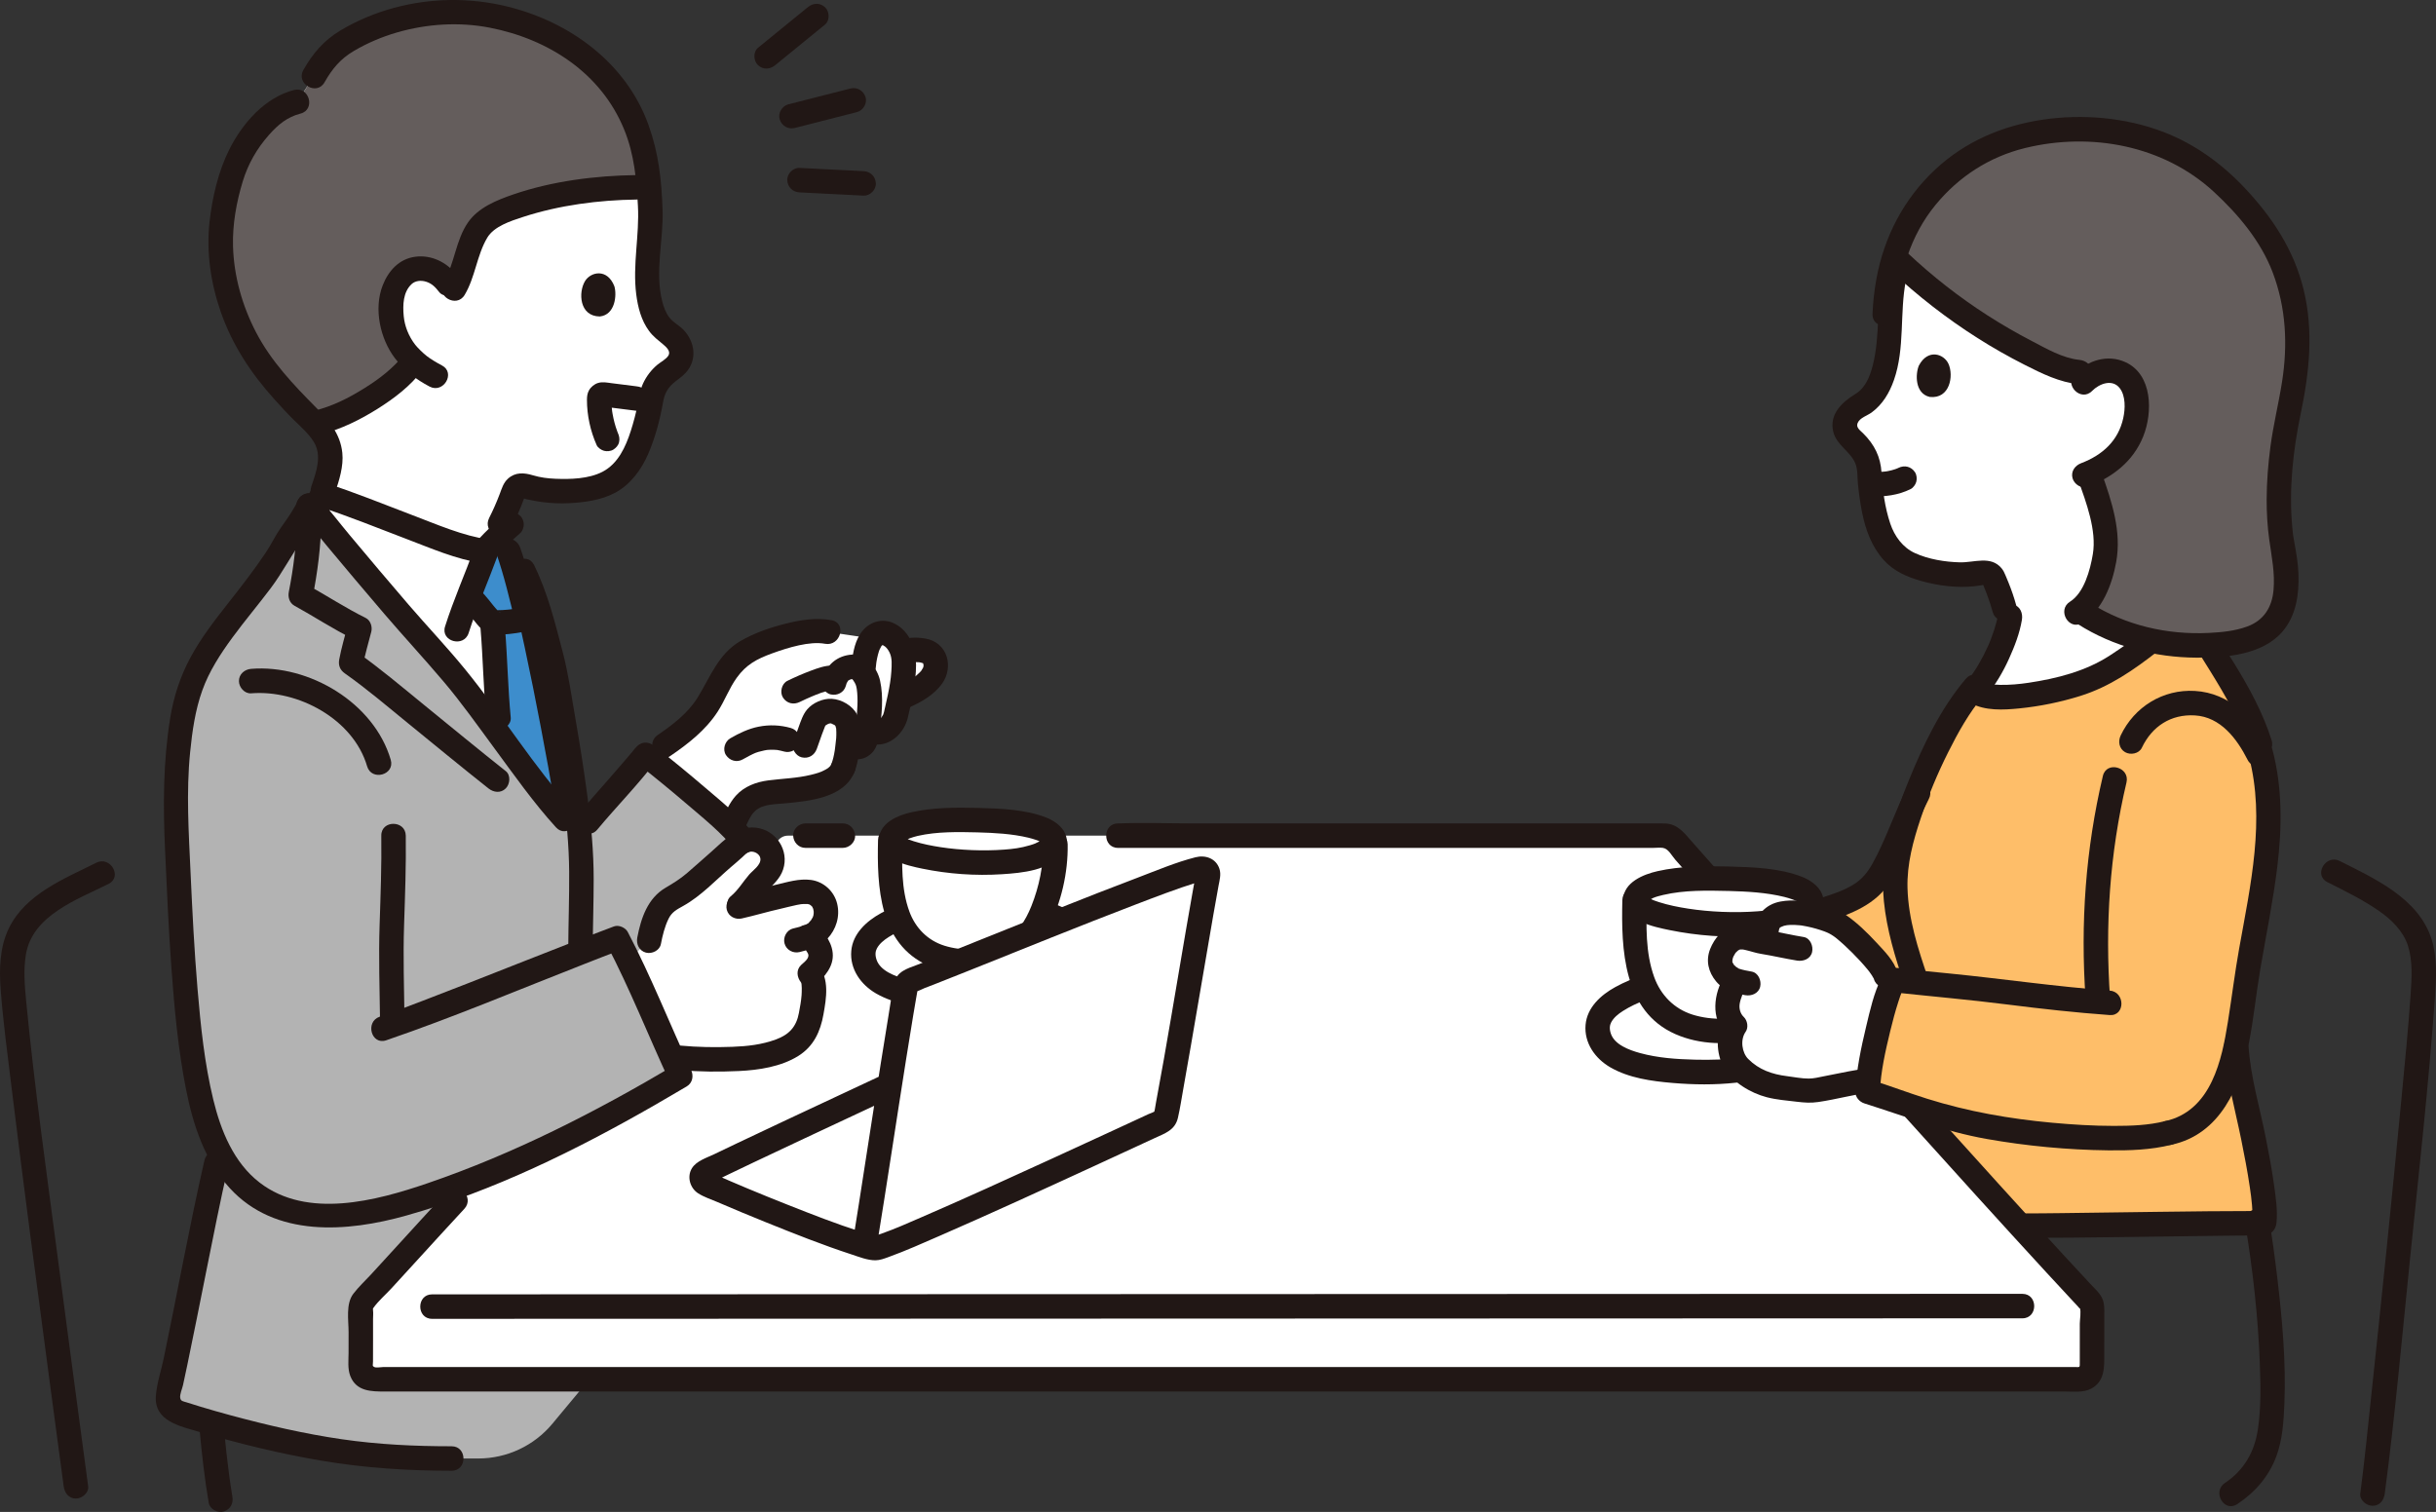 <?xml version="1.0" encoding="UTF-8"?><svg id="b" xmlns="http://www.w3.org/2000/svg" width="398.039" height="247.094" viewBox="0 0 398.039 247.094"><rect x="0" y="0" width="398.039" height="247.094" fill="#333333" stroke="none"/><defs><style>.e{fill:#3d8dcc;}.f{fill:#211715;}.g{fill:#fff;}.h{fill:#b3b3b3;}.i{fill:#645d5c;}.j{fill:#febe69;}</style></defs><g id="c"><g id="d"><path class="h" d="M121.518,137.446c-2.63-3.35-12.64-11.49-16.02-14.12-1.11,1.48-8,9.248-9.313,10.835l-1.524,1.842c.293,5.677.205,14.872.191,19.144l-.002.509c2.822-1.104,4.988-1.947,6.003-2.327.977,1.853,2.326,4.762,3.811,8.05l1.398-7.625c.345-1.883,1.172-4.501,2.078-5.647.959-1.214,2.722-1.731,3.929-2.683,2.437-1.921,4.628-4.069,7.005-6.019.808-.663,1.509-1.541,2.447-1.956"/><path class="g" d="M137.749,125.489c-.954,2.788-5.889,3.562-11.308,3.952-4.923.355-5.624,3.174-6.758,5.605,0,0-.046.099-.127.278-3.732-3.679-10.494-9.197-13.572-11.616l2.497-1.863c9.66-6.508,6.849-9.066,12.056-14.302,2.105-2.117,10.828-5.076,14.812-4.258l7.125,1.059c.46-.587,1.079-.961,1.914-.913,1.223.07,2.605,1.51,3.091,3.201.183-.089.294-.142.294-.142.752-.362,4.151-.67,4.869,1.038,1.459,3.472-3.553,5.691-5.252,6.438l-.418.215c-.188.934-.402,1.849-.603,2.734-.405,1.802-2.451,3.697-4.622,2.269-.065.472-.14.947-.216,1.422-.198,1.234-1.202,1.613-1.64,1.487,0,0-.71-.205-1.375-.396-.164,1.395-.297,2.549-.766,3.793"/><path class="g" d="M357.065,98.943c-1.607,3.797-12.134,10.537-13.364,11.173-5.179,2.679-18.251,5.336-21.073,2.775,2.33-2.457,4.656-7.238,5.551-10.832-.386-1.522-.659-2.601-.659-2.601-.603-2.327-1.711-4.78-1.753-4.9-.277-.736-1.059-1.162-1.823-.978-3.186.761-8.053.15-11.581-1.261-1.8-.72-3.518-2.071-4.816-4.716-.613-1.236-1.069-2.896-1.399-4.598-.5-2.584-.718-5.279-.755-6.817-.281-1.133-.744-2.189-1.547-3.106-1.212-1.388-3.201-2.5-2.1-4.815.418-.875,1.191-1.512,2.06-1.95,4.379-2.205,4.751-8.736,5.032-13.443-.063-3.896.421-7.284,1.326-10.233,7.054,6.68,15.175,12.231,23.96,16.378,1.794.847,3.66,1.647,5.639,1.793,0,0,1.243.092,2.696.198.283-.121.586-.219.916-.291,1.408-.308,2.763-.087,3.78.703,1.514,1.176,2.153,3.56,1.997,5.5l7.914,32.022Z"/><path class="h" d="M73.798,238.36c-6.861,0-10.262-.038-18.5-1.222-6.661-.958-17.549-3.456-26.14-6.285-1.301-.428-1.939-1.734-1.635-3.025,1.721-7.298,5.567-27.862,7.811-37.662h57.35l4.167,34.583-6.587,7.923c-2.995,3.603-7.438,5.687-12.124,5.687h-4.342Z"/><path class="j" d="M365.394,170.619c.674-3.193,1.041-6.434,1.439-9.187,1.786-12.359,5.899-26.036,2.555-38.378,0,0-.763-2.817-1.236-4.585-3.218-7.808-8.763-14.089-10.51-19.592,0,0-.118-.371-.236-.742-.171.403-.341.807-.341.807-1.607,3.797-12.134,10.537-13.364,11.173-5.342,2.763-19.079,5.503-21.314,2.512-4.121,4.959-8.361,13.984-10.76,21.466-.146.081-.285.185-.412.317-1.246,2.957-2.453,5.994-4.016,8.579-1.087,1.798-2.558,2.965-4.385,3.879-1.428.714-3.075,1.274-4.927,1.859,0,0-.5.158-.999.315,1.456.859,3.306,1.949,3.306,1.949,2.168,1.278,7.495,6.71,7.923,8.445,0,0,.058.237.161.652.716.054,1.239.094,1.239.094,1.239.135,2.428.257,3.589.375l.522,20.679,17.004,19.069h9.877c5.104,0,23.354-.394,28.314-.394l1.151-.08c.553-5.053-3.294-20.349-4.173-25.427-.222-1.282-.353-2.54-.409-3.785Z"/><path class="g" d="M81.979,188.208c16.902-18.406,36.928-40.585,45.191-50.884.382-.476.956-.754,1.566-.754h143.304c.605,0,1.179.272,1.558.745,12.833,15.998,54.095,60.71,67.88,75.348.174.184.358.62.358.873,0,1.813-.002,7.306-.002,9.868,0,1.109-.878,2.01-1.987,2.01-27.349,0-249.314,0-278.91.001-1.11,0-2.003-.902-1.994-2.012.025-3.012.009-7.799.014-9.877,0-.254.164-.679.338-.864,4.916-5.219,13.321-14.257,22.685-24.454Z"/><path class="h" d="M76.998,192.907c-2.136.819-4.338,1.618-6.626,2.402-14.599,5.002-30.855,6.871-36.771-12.559-3.265-10.723-4.031-30.836-4.586-42.833-.432-9.344-.661-14.625,1.128-24.396.035-.215.304-1.039.512-1.764,2.565-8.952,10.212-15.319,14.919-23.118.888-2.298,3.661-5.113,4.943-8.036-.661-.817,13.554,16.497,22.501,26.361,4.583,5.053,14.088,19.214,19.25,24.841l2.481,2.262c.499,5.648.119,14.256.102,19.081,0,0,.005.19.013.504,2.815-1.101,4.975-1.942,5.989-2.322,2.374,4.504,6.947,15.247,10.332,22.504-11.849,7.024-21.941,12.38-34.186,17.074Z"/><path class="g" d="M77.22,114.169c-1.611-2.119-3.06-3.945-4.203-5.205-7.311-8.06-18.138-21.093-21.492-25.145.49-1.377,1.018-2.856,1.138-3.044,6.932,2.172,21.22,8.401,26.71,9.286.87-.969,1.78-1.901,2.726-2.797.582,1.659.973,2.777.973,2.777.312.892.656,2.026,1.016,3.302h1.446c2.724,5.465,3.365,9.736,4.796,14.907,1.38,7.594,3.183,16.775,4.417,28.261l-2.482-2.705c-3.875-4.224-10.197-13.257-15.047-19.636Z"/><path class="g" d="M48.577,16.634c-2.55.635-4.208,1.673-7.169,5.341-3.662,4.535-4.322,9.96-4.587,11.02-2.376,9.52.867,22.088,9.547,30.964,1.579,2.033,4.267,4.207,6.177,6.595,1.054,1.318,1.448,2.93,1.448,4.366,0,1.064-.962,4.77-1.476,5.808,6.876,2.128,21.348,8.449,26.87,9.333,1.294-2.519,2.264-4.396,2.264-4.396,1.367-2.643,2.281-5.392,2.338-5.506.365-.703,1.198-1.035,1.941-.76,3.095,1.143,8.037,1.117,11.734.128,1.886-.504,3.768-1.65,5.383-4.139.761-1.163,1.416-2.768,1.951-4.431.81-2.525,1.352-5.194,1.573-6.728.417-1.1,1.007-2.1,1.92-2.921,1.379-1.243,3.502-2.117,2.678-4.564-.313-.925-1.01-1.655-1.827-2.198-4.116-2.732-3.704-9.308-3.419-14.05.38-2.788.448-5.348.252-7.702-.096-2.584-.279-3.486-.405-4.502-.233-1.878-.924-4.573-1.335-6.072-.648-2.365-1.511-3.679-2.873-6.073-4.089-7.187-12.214-11.733-20.597-13.472-8.383-1.739-17.923-.197-25.372,4.678-2.018,1.321-3.178,3.103-4.298,5.094l-2.719,4.184Z"/><path class="e" d="M89.302,130.279c-2.283-2.873-4.921-6.455-7.49-9.935-.81-5.741-.877-12.666-1.294-17.632,0,0-.038-.452-.09-1.053-.608-.355-2.889-3.355-3.466-3.827,0,0-.134-.157-.321-.377,1.226-3.202,2.594-6.677,3.032-7.99.764-.815,1.555-1.605,2.371-2.368.612,1.747,1.03,2.943,1.03,2.943.714,2.043,1.6,5.354,2.451,8.719.397.022.708.047.708.047,1.038,4.485,5.813,27.664,6.035,30.775,0,0,.164,2.289.327,4.579l-.327-.356c-.878-.957-1.882-2.161-2.966-3.526Z"/><path class="i" d="M36.582,45.058c-.759-4.217-.683-8.369.239-12.063.265-1.06.925-6.485,4.587-11.02,2.961-3.668,4.619-4.706,7.169-5.341l.553-.851,2.166-3.333c1.12-1.992,2.28-3.774,4.298-5.094,7.449-4.874,16.989-6.416,25.372-4.678,8.383,1.739,16.508,6.285,20.597,13.472,1.362,2.394,2.105,3.744,2.873,6.073l1.335,6.072c.115.66.212,1.277.292,2.347-7.366-.312-22.619,1.719-27.262,5.998-2.368,2.364-2.505,7.455-4.811,10.867-.962-1.494-1.847-2.713-3.551-3.306-1.372-.477-2.753-.419-3.865.25-1.655.995-2.58,3.302-2.657,5.261-.153,3.895,1.147,6.954,3.72,9.307-.218.296-.343.466-.343.466-2.652,3.592-9.994,8.257-15.385,9.561,0,0-.194.075-.504.194-1.736-1.879-3.753-3.625-5.037-5.278-5.312-5.433-8.588-12.248-9.786-18.902Z"/><path class="f" d="M65.566,58.474c.265-.353-.224.265-.317.37-.2.227-.408.448-.621.664-.494.499-1.016.97-1.555,1.421-1.044.874-2.256,1.72-3.556,2.528-2.641,1.643-5.191,2.926-8.141,3.659-2.497.62-1.439,4.478,1.063,3.857,3.291-.817,6.439-2.388,9.297-4.187,2.716-1.711,5.343-3.711,7.283-6.293.649-.864.139-2.235-.718-2.736-1.023-.598-2.086-.149-2.736.718h0Z"/><path class="f" d="M74.591,44.906c-1.585-2.05-4.108-3.291-6.727-2.949-2.655.347-4.407,2.303-5.338,4.693-1.485,3.813-.417,8.713,2.012,11.903,1.501,1.971,3.47,3.479,5.657,4.624,2.278,1.193,4.303-2.258,2.019-3.454-.831-.435-1.854-1.045-2.479-1.535-.64-.501-1.532-1.387-1.875-1.827-1.109-1.425-1.743-3.1-1.892-4.697-.172-1.836-.105-3.935,1.283-5.229.58-.541,1.485-.671,2.363-.401.961.296,1.533.902,2.15,1.699.661.855,2.133.695,2.828,0,.844-.844.663-1.971,0-2.828h0Z"/><path class="f" d="M100.391,46.796c.414,1.41.151,4.653-2.383,4.925-3.351-.026-3.536-3.948-2.411-5.789.921-1.508,3.635-2.132,4.795.864Z"/><path class="f" d="M104.005,28.613c-6.725.089-13.794.98-20.172,3.177-2.672.921-5.661,2.124-7.337,4.525-2.059,2.949-2.198,6.796-4.029,9.866-1.322,2.216,2.135,4.23,3.454,2.019,1.74-2.917,1.98-6.46,3.693-9.347,1.1-1.855,3.79-2.727,5.883-3.406,5.912-1.918,12.305-2.752,18.508-2.834,2.572-.034,2.579-4.034,0-4h0Z"/><path class="f" d="M48.045,14.706c-4.779,1.233-8.448,5.464-10.589,9.746-1.797,3.595-2.755,7.763-3.212,11.747-.569,4.962.198,10.125,1.845,14.822,1.892,5.396,4.917,9.983,8.723,14.208,1.016,1.128,2.025,2.239,3.105,3.31,1.159,1.149,2.519,2.304,3.373,3.708,1.371,2.253.363,4.958-.422,7.254-.834,2.441,3.028,3.489,3.857,1.063.697-2.038,1.438-4.384,1.21-6.559-.327-3.114-2.154-5.243-4.279-7.388-3.723-3.759-7.322-7.535-9.796-12.266-2.265-4.331-3.646-9.201-3.785-14.096-.101-3.568.553-7.218,1.596-10.63.873-2.856,2.322-5.377,4.305-7.609,1.488-1.675,2.97-2.896,5.13-3.453,2.491-.643,1.435-4.502-1.063-3.857h0Z"/><path class="f" d="M53.022,13.46c1.256-2.214,2.591-3.832,4.802-5.135s4.576-2.307,7.047-3.023c4.89-1.416,10.166-1.75,15.175-.774,9.53,1.858,18.142,7.372,21.924,16.601,1.699,4.146,2.028,8.276,2.264,12.507.269,4.844-.892,9.63-.274,14.476.27,2.114.817,4.248,2.103,5.988.691.935,1.486,1.499,2.361,2.24.482.408,1.168,1.057.824,1.714-.322.614-1.345,1.143-1.848,1.568-.992.837-1.786,1.88-2.33,3.059-.504,1.094-.612,2.231-.859,3.401-.31,1.465-.681,2.92-1.141,4.345-.839,2.604-2.081,5.367-4.638,6.683-2.236,1.151-5.206,1.233-7.663,1.134-1.251-.05-2.484-.204-3.686-.566-1.453-.437-2.884-.546-4.093.561-.728.666-.986,1.562-1.321,2.451-.51,1.355-1.089,2.675-1.745,3.966-1.162,2.291,2.288,4.318,3.454,2.019.664-1.308,1.253-2.651,1.796-4.013.183-.458.357-.92.528-1.383.032-.087.11-.244.126-.347.102-.642-.363.557-.43.397.092.22,1.236.374,1.456.424.59.134,1.187.225,1.787.303,1.444.188,2.894.252,4.348.177,2.515-.129,5.204-.478,7.461-1.668,2.554-1.347,4.353-3.797,5.472-6.4,1.164-2.706,1.924-5.593,2.431-8.49.207-1.186.644-2.122,1.553-2.95.7-.638,1.527-1.123,2.165-1.83,1.869-2.072,1.498-4.962-.335-6.937-.713-.768-1.69-1.212-2.343-2.045-.619-.789-.961-1.757-1.2-2.718-1.214-4.883.242-9.986.069-14.917-.169-4.819-.608-9.089-2.262-13.752-3.632-10.241-12.904-16.976-23.191-19.48-6.035-1.469-12.41-1.388-18.409.233-3.061.827-6.049,2.068-8.772,3.696-2.701,1.616-4.518,3.748-6.06,6.466-1.272,2.242,2.182,4.26,3.454,2.019h0Z"/><path class="f" d="M104.005,63.136l-4.094-.517c-.738-.093-1.446-.253-2.179-.035-.614.183-1.182.654-1.494,1.212-.272.487-.33,1.005-.33,1.554.002,2.542.559,5.085,1.59,7.403.191.429.763.8,1.195.919.479.132,1.116.072,1.541-.202.427-.275.803-.685.919-1.195.127-.557.029-1.023-.202-1.541-.158-.356.163.417.029.075-.041-.105-.083-.209-.122-.315-.088-.235-.169-.473-.245-.713-.145-.461-.268-.929-.372-1.401-.057-.261-.109-.523-.155-.787-.021-.122-.039-.244-.06-.366-.065-.389.051.464.004.043-.054-.482-.1-.964-.116-1.45-.007-.222.038-.486-.007-.702-.003.234-.08.441-.229.623-.132.351-.394.572-.788.663-.447.126-.355.044-.112.071.565.063,1.129.143,1.694.214l3.529.446c.471.06,1.095-.266,1.414-.586.347-.347.608-.916.586-1.414-.023-.517-.193-1.054-.586-1.414-.418-.383-.857-.515-1.414-.586h0Z"/><path class="f" d="M131.983,1.187c-2.708,2.212-5.423,4.416-8.131,6.628-.814.665-.741,2.148,0,2.828.864.794,1.96.709,2.828,0,2.708-2.212,5.423-4.416,8.131-6.628.814-.665.741-2.148,0-2.828-.864-.794-1.96-.709-2.828,0h0Z"/><path class="f" d="M138.964,14.464c-3.387.868-6.777,1.726-10.164,2.593-1.014.26-1.725,1.445-1.397,2.46.339,1.046,1.374,1.675,2.46,1.397,3.387-.868,6.777-1.726,10.164-2.593,1.014-.26,1.725-1.445,1.397-2.46-.339-1.046-1.374-1.675-2.46-1.397h0Z"/><path class="f" d="M141.115,27.971c-3.492-.173-6.984-.357-10.476-.53-1.047-.052-2.047.957-2,2,.051,1.128.879,1.944,2,2,3.492.173,6.984.357,10.476.53,1.047.052,2.047-.957,2-2-.051-1.128-.879-1.944-2-2h0Z"/><path class="f" d="M182.684,138.567h87.499c.49,0,1.042-.072,1.527,0,.916.135,1.457,1.284,2.058,1.966,1.315,1.492,2.634,2.982,3.955,4.469,1.713,1.928,4.534-.909,2.828-2.828-1.365-1.536-2.727-3.075-4.086-4.616-1.209-1.372-2.271-2.838-4.249-2.972-.278-.019-.554-.017-.834-.017h-76.606c-3.96,0-7.956-.157-11.914,0-.059.002-.119,0-.179,0-2.574,0-2.578,4,0,4h0Z"/><path class="f" d="M131.601,138.567h6.125c1.046,0,2.048-.92,2-2s-.879-2-2-2h-6.125c-1.046,0-2.048.92-2,2s.879,2,2,2h0Z"/><path class="f" d="M70.601,215.533c3.3,0,6.6-.001,9.901-.002,6.571-.002,13.141-.004,19.712-.006,9.057-.003,18.114-.006,27.171-.009,10.759-.004,21.518-.007,32.277-.011,11.677-.004,23.354-.008,35.03-.012,11.81-.004,23.621-.008,35.431-.012,11.16-.004,22.32-.008,33.479-.011,9.725-.003,19.45-.007,29.175-.01,7.506-.002,15.012-.005,22.518-.007,4.503-.001,9.005-.003,13.508-.003.551,0,1.101,0,1.652,0,2.574,0,2.578-4,0-4-3.657,0-7.315.001-10.972.002-6.851.002-13.701.004-20.552.006-9.26.003-18.519.006-27.779.009-10.884.004-21.768.007-32.653.011-11.725.004-23.45.008-35.174.012s-23.562.008-35.343.012c-11.053.004-22.106.008-33.16.011-9.541.003-19.082.007-28.623.01-7.245.002-14.49.005-21.734.007-4.164.001-8.328.003-12.493.003-.457,0-.914,0-1.371,0-2.574,0-2.578,4,0,4h0Z"/><path class="f" d="M15.733,140.992c-5.233,2.625-11.534,5.089-14.275,10.688-1.51,3.084-1.606,6.701-1.347,10.074.406,5.282,1.115,10.55,1.758,15.807,2,16.348,4.17,32.675,6.347,48.999.727,5.448,1.462,10.895,2.19,16.343.143,1.07.817,2,2,2,.969,0,2.144-.922,2-2-1.646-12.321-3.304-24.64-4.917-36.965-1.846-14.108-3.858-28.228-5.22-42.393-.24-2.493-.452-5.073-.036-7.556,1.077-6.44,8.418-8.985,13.518-11.543,2.301-1.154.278-4.606-2.019-3.454h0Z"/><path class="f" d="M380.284,144.163c2.874,1.448,5.792,2.874,8.444,4.711,2.006,1.39,3.979,3.306,4.732,5.694.786,2.493.613,5.245.44,7.832-.37,5.546-.927,11.082-1.454,16.615-1.552,16.304-3.225,32.598-4.965,48.883-.577,5.398-1.099,10.809-1.815,16.191-.143,1.073,1.021,2,2,2,1.199,0,1.857-.924,2-2,1.683-12.653,2.803-25.401,4.102-38.097,1.466-14.335,3.078-28.685,4.096-43.061.22-3.112.4-6.426-.546-9.426-2.107-6.678-9.257-9.895-15.014-12.796-2.293-1.155-4.321,2.294-2.019,3.454h0Z"/><path class="g" d="M176.95,155.234c0-5.293-9.635-7.532-17.232-7.532-8.057,0-18.646,3.056-18.646,8.12,0,5.985,8.978,7.303,17.955,7.303,6.906,0,17.922-1.905,17.922-7.891Z"/><path class="f" d="M178.95,155.234c-.19-6.862-9.285-8.654-14.595-9.265-6.722-.773-14.406-.035-20.42,3.278-2.354,1.297-4.59,3.323-4.838,6.152-.261,2.976,1.573,5.537,4.063,6.969,3.039,1.748,6.721,2.249,10.156,2.54s6.902.334,10.321-.04c5.584-.611,15.136-2.397,15.312-9.635.063-2.575-3.937-2.574-4,0-.015.632-.208,1.185-.585,1.67-.628.807-1.486,1.326-2.396,1.794-2.184,1.125-4.713,1.655-7.126,2.017-2.608.39-5.251.452-7.883.386-3-.075-6.042-.279-8.949-1.075-1.804-.494-4.189-1.374-4.788-3.194-.262-.796-.182-1.372.06-1.827.405-.761,1.117-1.351,1.922-1.862,4.529-2.876,10.667-3.6,15.914-3.416,3.224.113,6.489.576,9.532,1.685,1.115.406,2.272.948,3.166,1.74.748.662,1.112,1.325,1.132,2.082.071,2.569,4.071,2.579,4,0Z"/><path class="g" d="M169.902,149.898c1.69-3.62,2.647-8.386,2.554-11.915l-.113-.566c.051-2.345-6.744-3.237-12.602-3.382-7.382-.183-13.873.562-14.27,3.248-.155,6.019.066,10.092,1.813,13.684,1.882,3.869,5.736,6.143,10.856,6.143,5.659,0,8.55-1.996,10.552-5.027.436-.657.841-1.393,1.21-2.184Z"/><path class="f" d="M170.456,137.984c.059,3.422-.657,6.899-1.922,10.074-.976,2.45-2.461,4.811-4.887,6.015-2.742,1.361-6.445,1.379-9.322.483-2.737-.853-4.742-2.897-5.726-5.566-1.368-3.712-1.223-7.814-1.129-11.706.063-2.575-3.938-2.574-4,0-.184,7.564.175,16.976,8.2,20.518,3.677,1.623,8.298,1.789,12.112.51,3.372-1.131,5.88-3.573,7.501-6.7,2.131-4.11,3.251-9.001,3.172-13.628-.044-2.571-4.044-2.579-4,0h0Z"/><path class="f" d="M159.74,136.035c2.776.077,5.601.222,8.311.869.727.174,1.909.557,2.272.788.278.177.101-.019.098.06-.013.413.032-1.372-.035-.757-.016.143-.012.51.038-.059-.003.037-.131.279-.18.294.177-.057.286-.252,0-.038-.1.075-.191.175-.287.256.394-.33-.13.058-.294.15-.094.053-.814.377-.374.199-.323.131-.654.241-.988.34-1.55.46-2.764.603-4.226.713-3.414.256-7.184.09-10.355-.395-1.484-.227-2.97-.517-4.404-.967-.292-.092-.58-.194-.868-.299-.113-.041-.446-.193-.014.001-.127-.057-.258-.111-.381-.178-.181-.098-.361-.218-.545-.308-.435-.212.242.244-.155-.14.002.002.185.273.195.338-.007-.046.008,1.075.056.527-.017.188-.082.152.078.026.325-.255,1.483-.665,2.276-.846,3.173-.721,6.551-.648,9.784-.575,2.575.058,2.574-3.942,0-4-3.597-.081-7.319-.083-10.847.718-2.163.491-5.003,1.649-5.264,4.204-.349,3.42,4.607,4.501,7.072,5.008,4.246.873,8.697,1.192,13.023.91,3.23-.211,7.927-.6,9.939-3.577,1.712-2.534-.309-4.744-2.692-5.678-3.472-1.362-7.548-1.482-11.231-1.584-2.575-.071-2.573,3.929,0,4Z"/><path class="g" d="M190.75,181.078c1.671-8.818,5.484-32.057,6.642-37.965.142-.726-.545-1.359-1.264-1.154-8.746,2.498-41.361,16.157-47.379,18.257-.36.125-.627.409-.695.78-.715,3.894-1.675,9.887-2.647,16.086-9.019,4.304-24.459,11.682-30.207,14.497-.819.401-.704,1.495.131,1.864,6.568,2.905,25.847,10.618,27.778,10.527,2.384-.112,37.659-16.507,46.804-20.738.274-.127.485-.356.544-.65.088-.437.186-.942.293-1.505Z"/><path class="f" d="M143.321,203.315c1.638-10.051,3.134-20.124,4.733-30.181.377-2.372.758-4.744,1.152-7.114.154-.928.311-1.855.472-2.782.065-.375.131-.75.198-1.124.014-.077.133-.448.091-.505.051.07-.935.451-.417.44.447-.009,1.095-.404,1.515-.564.647-.247,1.293-.498,1.939-.75,1.723-.674,3.442-1.359,5.159-2.046,9.053-3.619,18.081-7.302,27.187-10.785,3.428-1.311,6.865-2.641,10.371-3.735.126-.039.756-.141.813-.246.072-.134-1.137-1.13-1.108-1.158-.05.046-.023.195-.05.262-.061.145-.066.346-.095.501-.137.734-.27,1.469-.402,2.204-.364,2.035-.717,4.072-1.068,6.108-1.629,9.447-3.153,18.916-4.922,28.337-.132.705-.205,1.475-.468,2.143l.514-.883c-.25.292-.915.475-1.272.64-.604.28-1.208.559-1.811.839-1.352.626-2.705,1.252-4.057,1.877-3.368,1.556-6.738,3.109-10.111,4.654-7.059,3.233-14.122,6.461-21.249,9.542-2.202.952-4.047,1.786-6.464,2.648-.28.1-.563.189-.846.282-.095.031-.21.041-.301.081-.391.169.515-.034.228-.03-.408.005.53.156.037.008-.194-.058-.403-.088-.6-.138-.625-.157-1.241-.35-1.855-.547-4.016-1.284-7.956-2.829-11.875-4.379-2.24-.886-4.472-1.792-6.694-2.72-.934-.39-1.866-.786-2.796-1.188-.462-.199-.923-.4-1.383-.603-.407-.179-1.105-.679-1.547-.689l-.131,1.59c.178-.087.356-.174.534-.261.276-.135.553-.269.829-.403.583-.283,1.166-.565,1.75-.846,1.265-.609,2.531-1.213,3.798-1.816,2.736-1.301,5.477-2.591,8.22-3.878,4.795-2.25,9.6-4.481,14.391-6.738,2.327-1.096.299-4.546-2.019-3.454-5.023,2.366-10.059,4.704-15.085,7.064-2.73,1.282-5.459,2.568-8.182,3.864-1.248.594-2.494,1.19-3.739,1.791-1.22.589-2.898,1.086-3.644,2.294-.853,1.38-.319,3.238,1.008,4.097.948.614,2.143.993,3.18,1.441,2.609,1.127,5.235,2.218,7.871,3.282,4.632,1.87,9.292,3.724,14.042,5.276,1.205.394,2.596.961,3.889.951.717-.005,1.42-.272,2.084-.512,2.875-1.04,5.679-2.299,8.48-3.519,8.35-3.639,16.629-7.441,24.902-11.249,3.396-1.563,6.789-3.132,10.181-4.703,1.677-.777,3.307-1.283,3.773-3.309.359-1.562.596-3.162.879-4.739,1.693-9.45,3.247-18.924,4.899-28.381.281-1.606.562-3.212.861-4.814.169-.907.443-1.835.147-2.746-.557-1.714-2.29-2.308-3.914-1.895-3.21.816-6.351,2.159-9.442,3.329-8.859,3.352-17.634,6.923-26.425,10.448-3.197,1.282-6.39,2.577-9.61,3.8-1.685.64-3.372,1.079-3.801,3.113-.377,1.791-.628,3.618-.925,5.424-1.667,10.144-3.195,20.311-4.79,30.467-.292,1.857-.585,3.713-.887,5.568-.174,1.065.277,2.152,1.397,2.46.955.262,2.286-.325,2.46-1.397h0Z"/><path class="g" d="M134.807,148.012c-.261-.858-.838-1.615-1.748-2.026-1.583-.715-4.392.252-6.051.605-1.868.397-4.495,1.204-6.724,1.667,1.685-.989,2.602-2.986,3.974-4.377,1.278-1.295,2.494-2.513,1.79-4.518-.517-1.472-2.186-2.309-3.699-2.146-1.39.15-2.246,1.343-3.275,2.188-2.376,1.951-4.568,4.098-7.005,6.019-1.207.952-2.97,1.468-3.929,2.683-.906,1.147-1.733,3.764-2.078,5.647l-3.086,2.856c2.621,4.435,5.753,10.84,8.308,16.262,4.114-.162,8.581.446,10.002.135,2.516-.551,5.246-.741,7.549-1.838,1.972-.94,3.499-4.324,3.546-4.604.352-2.103,1.251-5.914-.083-7.425,1.239-1.197,2.01-2.025,1.756-3.369-.28-1.478-1.356-2.54-2.15-2.591,1.05-.376,2.05-1.016,2.719-2.454.387-.832.455-1.827.185-2.713Z"/><path class="f" d="M32.629,233.847c.369,3.932.807,7.88,1.482,11.773.179,1.034,1.502,1.707,2.46,1.397,1.113-.36,1.589-1.353,1.397-2.46-.094-.541-.178-1.084-.259-1.627-.057-.38-.112-.76-.165-1.14-.032-.227-.063-.453-.094-.68-.032-.233-.014-.109.007.051-.018-.139-.037-.278-.055-.417-.3-2.293-.557-4.593-.773-6.895-.097-1.039-.85-2.052-2-2-1,.045-2.105.884-2,2h0Z"/><path class="f" d="M51.931,81.188c-.116-.144-.019-.018.29.377l-3.141,2.424c1.474,1.625,2.813,3.396,4.218,5.081,3.141,3.766,6.299,7.518,9.488,11.243s6.506,7.308,9.666,11.037c2.969,3.503,5.627,7.277,8.351,10.97,3.224,4.373,6.385,8.877,10.05,12.899,1.738,1.907,4.56-.929,2.828-2.828-6.492-7.122-11.549-15.466-17.624-22.932-2.968-3.647-6.229-7.071-9.296-10.638-3.227-3.753-6.42-7.535-9.594-11.333-1.753-2.097-3.422-4.303-5.259-6.328-1.496-1.649-4.533.599-3.141,2.424.111.145.22.291.335.433.679.841,2.122.707,2.828,0,.831-.831.681-1.985,0-2.828h0Z"/><path class="f" d="M84.304,99.339c1.99,8.628,3.702,17.348,5.286,26.058.17.933.336,1.867.488,2.803.059.363.113.726.166,1.09-.09-.621.005.059.024.292.199,2.55,4.201,2.571,4,0-.282-3.614-1.179-7.242-1.871-10.791-.989-5.073-2.02-10.137-3.084-15.194-.374-1.776-.744-3.553-1.152-5.322-.578-2.507-4.436-1.446-3.857,1.063h0Z"/><path class="f" d="M81.145,90.573c1.254,3.617,2.124,7.379,3.044,11.092l1.397-2.46c-.677.133-1.356.254-2.037.359-.606.093.397-.04-.188.025-.142.016-.285.032-.427.047-.271.027-.543.048-.815.062-.258.014-.516.021-.775.021-.126,0-.252-.001-.378-.005-.107-.003-.508-.082-.121.018.09.023.763.305.555.178.558.339.356.299.219.161-.1-.1-.203-.196-.301-.299-1.014-1.063-1.824-2.398-2.942-3.353-.795-.679-2.059-.839-2.828,0-.686.747-.85,2.103,0,2.828,1.214,1.037,2.017,2.513,3.188,3.601.368.342.755.645,1.25.774.635.166,1.402.11,2.053.079,1.549-.074,3.091-.342,4.61-.64,1.08-.212,1.641-1.475,1.397-2.46-.919-3.712-1.79-7.474-3.044-11.092-.342-.986-1.386-1.745-2.46-1.397-.976.316-1.764,1.402-1.397,2.46h0Z"/><path class="f" d="M78.518,102.712c.4,4.848.473,9.716.934,14.56.102,1.075.846,2,2,2,1.002,0,2.103-.918,2-2-.461-4.844-.534-9.712-.934-14.56-.089-1.077-.856-2-2-2-1.013,0-2.089.917-2,2h0Z"/><path class="f" d="M41.043,113.307c7.679-.614,16.696,4.23,18.946,11.928.721,2.466,4.582,1.416,3.857-1.063-2.724-9.318-13.344-15.621-22.804-14.864-1.077.086-2,.858-2,2,0,1.015.917,2.087,2,2h0Z"/><path class="f" d="M48.484,84.865c-.011,3.961-.53,7.984-1.292,11.867-.169.859.106,1.811.919,2.259,3.229,1.776,6.313,3.815,9.62,5.448l-.919-2.259c-.475,1.866-1.04,3.713-1.386,5.61-.173.95.136,1.708.919,2.259,3.547,2.494,6.901,5.364,10.302,8.133,4.379,3.566,8.737,7.159,13.164,10.665.846.67,2.003.826,2.828,0,.696-.696.851-2.154,0-2.828-4.523-3.582-8.974-7.255-13.448-10.897-3.554-2.893-7.075-5.89-10.827-8.527l.919,2.259c.346-1.897.911-3.744,1.386-5.61.206-.809-.124-1.866-.919-2.259-3.307-1.633-6.391-3.672-9.62-5.448l.919,2.259c.829-4.224,1.423-8.621,1.435-12.931.007-2.574-3.993-2.578-4,0h0Z"/><path class="f" d="M83.809,94.352c3.48,7.086,4.767,15.17,6.132,22.877,1.472,8.312,2.997,16.763,3.06,25.222.032,4.233-.13,8.463-.15,12.696-.012,2.574,3.988,2.577,4,0,.018-3.826.155-7.651.154-11.477,0-4.472-.401-8.838-.987-13.271-.571-4.322-1.242-8.629-1.99-12.924-.637-3.661-1.157-7.405-2.102-10.998-1.275-4.851-2.439-9.613-4.664-14.143-1.135-2.31-4.586-.286-3.454,2.019h0Z"/><path class="f" d="M148.782,108.216c-.771.354-.306.125-.063.068.085-.02.17-.037.256-.052.465-.082-.522.051-.14.016.475-.043.949-.058,1.425-.013.449.043-.432-.077-.131-.019.118.023.235.044.352.072.114.028.227.06.338.098.425.146-.442-.249-.061-.025.094.055.185.115.279.17.192.113-.412-.382-.212-.158.028.031.068.073.099.098.203.169-.292-.478-.104-.126.039.074.141.302-.003-.039-.155-.367-.022-.04.005.045.039.122.066.244.096.368.073.299-.047-.578-.019-.135.007.116.001.231,0,.347-.001.173-.097.376.044-.269-.016.073-.026.147-.042.22-.023.097-.054.191-.082.286-.122.423.226-.438.045-.098-.114.216-.236.418-.374.619-.154.225.176-.222.171-.219-.029.016-.075.092-.1.121-.086.101-.176.199-.269.293-.17.174-.351.338-.537.494-.052.044-.107.085-.159.13-.184.156.446-.332.177-.137-.089.064-.177.13-.267.193-.212.148-.429.288-.649.422-.791.481-1.628.878-2.475,1.25-.428.188-.801.765-.919,1.195-.132.479-.072,1.116.202,1.541.275.427.685.803,1.195.919.558.127,1.022.027,1.541-.202,2.125-.934,4.228-2.105,5.59-4.046.864-1.231,1.148-2.875.703-4.316-.503-1.629-1.832-2.692-3.5-2.971-1.475-.247-3.051-.23-4.429.403-.43.197-.799.757-.919,1.195-.132.479-.072,1.116.202,1.541.634.984,1.716,1.186,2.736.718h0Z"/><path class="f" d="M143.104,109.09c.028-.3.06-.599.098-.898-.069.549.004.001.019-.084.033-.192.067-.383.107-.574.077-.366.169-.73.286-1.086.045-.136.186-.488.042-.163.089-.203.21-.388.305-.586.172-.36-.217.213.061-.1.065-.073.346-.46.045-.084.082-.056.167-.106.256-.149-.227.09-.269.113-.126.069.145-.036.097-.036-.146.001.112-.009.224-.011.337-.004-.365-.031.119.163-.124-.006-.006-.004.494.348.285.175.392.324.61.632.833,1.105.413.878.328,1.967.262,3.035-.078,1.256-.298,2.491-.552,3.722-.142.689-.298,1.375-.455,2.061-.065.285-.123.576-.196.859-.002.008-.199.585-.081.319-.049.11-.379.599-.3.506-.037.044-.443.402-.257.267-.035.026-.511.242-.304.174-.243.058-.281.07-.115.036-.152.005-.303-.004-.453-.027-1.076-.114-2,1.001-2,2,0,1.176.921,1.886,2,2,2.63.278,4.827-1.942,5.4-4.353.67-2.818,1.336-5.72,1.351-8.631.013-2.592-.973-5.404-3.398-6.702-2.126-1.138-4.47-.319-5.732,1.641-1.03,1.6-1.271,3.628-1.447,5.478-.102,1.077.992,2,2,2,1.167,0,1.897-.92,2-2h0Z"/><path class="f" d="M139.359,124.021c1.152.245,2.282-.13,3.108-.968.919-.933,1.047-2.182,1.221-3.411.386-2.739.715-5.671.115-8.406-.455-2.071-2.266-4.404-4.569-4.26-2.454.153-4.228,1.7-4.883,4.054-.28,1.007.346,2.221,1.397,2.46,1.059.241,2.16-.318,2.46-1.397.001-.005.205-.632.063-.286.068-.166.168-.314.254-.47l.094-.138c-.132.17-.151.202-.057.098-.006-.118.302-.241-.007-.034.117-.079.261-.141.373-.224-.303.223-.156.057.056-.003.115-.033.236-.045.35-.079.225-.066-.402.006-.029.014.242.005.466.091-.012-.043-.258-.123-.318-.145-.182-.069.119.074.084.041-.105-.1.102.091.199.186.295.284.105.106.233.3.076.076.105.15.204.305.294.465.025.044.262.568.107.169.106.273.187.616.22.851.241,1.701.086,3.623-.102,5.381-.082.764-.291,1.533-.359,2.364-.02.25.123-.269-.034.051.155-.186.183-.228.084-.126-.11.105-.06.07.15-.105-.372.192.428-.093.059-.015l.338-.039c-.215,0-.119.017.287.051-1.021-.217-2.211.301-2.46,1.397-.229,1.005.303,2.227,1.397,2.46h0Z"/><path class="f" d="M121.355,124.11c.35-.203.704-.4,1.065-.583.131-.066.262-.131.395-.194.102-.048.68-.352.177-.09.57-.297,1.271-.467,1.895-.599.153-.032.307-.058.461-.086.221-.033.176-.027-.134.018.089-.01.178-.018.267-.025.315-.025.631-.032.946-.021.184.006.367.025.551.037.413.027-.417-.084.029.002.389.075.772.156,1.153.264,1.006.286,2.222-.35,2.46-1.397.242-1.064-.32-2.154-1.397-2.46-1.733-.492-3.504-.563-5.269-.216-1.633.321-3.187,1.066-4.619,1.895-.906.525-1.301,1.831-.718,2.736.589.913,1.767,1.279,2.736.718h0Z"/><path class="f" d="M133.467,122.377c.288-.796.559-1.597.85-2.392.149-.406.303-.811.466-1.212.044-.109.089-.217.134-.325-.11.246-.123.289-.039.129.112-.17.07-.121-.127.147.048-.056.098-.11.151-.161.054-.053.111-.103.169-.151-.255.191-.296.227-.123.106.138-.077.274-.157.413-.234.193-.089.142-.069-.153.061.072-.028.145-.053.218-.076.136-.043.298-.053.427-.105-.361.042-.438.054-.23.036.062-.003.124-.004.186,0-.386-.064-.48-.076-.282-.037.086.021.171.044.256.069.083.024.165.051.246.079.203.076.16.055-.128-.063.062.086.329.164.426.224.066.041.131.084.194.13-.249-.199-.296-.23-.139-.093.056.052.109.106.159.163.134.159.1.115-.102-.133.043.065.083.131.12.199.093.189.075.139-.054-.149-.023.041.11.395.127.459.034.204.025.137-.025-.203.009.083.016.166.022.249.013.179.02.358.024.537.007.348.001.696-.024,1.043-.028.383-.084.764-.129,1.145-.025.209-.051.419-.076.628-.03.23-.026.204.012-.078-.014.099-.028.197-.043.296-.12.783-.299,1.549-.573,2.293-.362.984.404,2.234,1.397,2.46,1.131.258,2.073-.344,2.46-1.397.564-1.533.697-3.169.892-4.779.178-1.467.165-3.068-.502-4.417-.738-1.491-2.531-2.526-4.171-2.619-1.423-.08-3.089.645-4.008,1.732-.687.812-1.011,1.852-1.376,2.838-.312.842-.598,1.694-.904,2.538-.357.985.401,2.233,1.397,2.46,1.126.257,2.078-.342,2.46-1.397h0Z"/><path class="f" d="M135.821,124.957c.149-.398-.034.054-.095.142-.252.366.176-.148-.12.145-.055.054-.415.375-.155.172-.182.142-.386.261-.587.374-.73.413-1.431.613-2.366.84-2.287.556-4.61.607-6.932.904-2,.256-3.964.975-5.339,2.515-1.051,1.177-1.619,2.575-2.271,3.986-.453.98-.277,2.154.718,2.736.863.505,2.281.268,2.736-.718.308-.667.583-1.35.919-2.004.157-.306.329-.599.513-.888.03-.047.369-.472.099-.151.113-.135.232-.266.357-.391.128-.127.262-.254.406-.363-.298.227.16-.084.225-.122.484-.286.518-.284,1.028-.429,1.095-.312,2.242-.313,3.37-.422,3.988-.384,9.708-.89,11.35-5.264.38-1.011-.422-2.192-1.397-2.46-1.122-.308-2.079.382-2.46,1.397h0Z"/><path class="f" d="M130.676,114.723c.679-.333,1.368-.645,2.064-.94l-.478.202c1.24-.522,2.555-1.091,3.899-1.272l-.532.071c.121-.014.241-.024.363-.024,1.046-.002,2.048-.918,2-2s-.879-2.002-2-2c-1.196.002-2.405.437-3.51.853-1.299.489-2.58,1.044-3.826,1.657-.941.463-1.274,1.874-.718,2.736.622.964,1.73,1.212,2.736.718h0Z"/><path class="f" d="M97.599,135.576c3.151-3.788,6.642-7.317,9.626-11.24l-3.141.405c2.817,2.196,5.577,4.469,8.291,6.79,2.664,2.279,5.53,4.577,7.729,7.33.675.845,2.125.704,2.828,0,.835-.835.676-1.982,0-2.828-2.198-2.753-5.064-5.051-7.729-7.33-2.714-2.321-5.474-4.594-8.291-6.79-1.105-.861-2.293-.71-3.141.405.444-.584-.345.412-.484.578-.377.451-.759.898-1.142,1.344-.908,1.058-1.823,2.11-2.739,3.162-1.549,1.778-3.128,3.534-4.636,5.347-1.635,1.966,1.18,4.81,2.828,2.828h0Z"/><path class="f" d="M107.989,154.286c.267-1.394.623-2.849,1.248-4.13.539-1.104,1.332-1.508,2.414-2.11,2.93-1.628,5.317-4.232,7.847-6.397.621-.531,1.245-1.051,1.844-1.607.357-.331.739-.77,1.247-.849.694-.108,1.569.387,1.658,1.11.129,1.056-1.219,1.924-1.822,2.618-1.028,1.184-1.804,2.555-3.027,3.561-.835.687-.712,2.117,0,2.828.826.826,1.992.689,2.828,0,1.14-.938,1.904-2.189,2.827-3.322.904-1.11,2.062-2.012,2.684-3.334,1.415-3.01-.428-6.561-3.648-7.29-3.416-.773-5.645,1.908-7.977,3.938-1.299,1.131-2.57,2.295-3.881,3.411-1.112.946-2.228,1.635-3.479,2.37-2.932,1.722-4.008,4.951-4.62,8.139-.203,1.06.297,2.158,1.397,2.46.979.269,2.256-.331,2.46-1.397h0Z"/><path class="f" d="M121.222,150.098c2.119-.473,4.198-1.106,6.317-1.578.882-.197,1.753-.444,2.639-.624.241-.049.483-.095.726-.13.144-.023.138-.021-.018.005.134-.014.268-.025.402-.032.225-.011.448-.008.674.002.151.012.124.006-.081-.019.113.02.225.046.336.079.211.072.212.07.002-.004l.161.091c.194.131.204.132.031.003.088.076.172.158.251.244.285.274-.049-.187.095.148.058.099.11.2.157.303-.092-.215-.1-.214-.024.003.012.072.1.613.059.14.02.23,0,.456.009.685-.016-.396,0-.004-.038.143-.028.11-.061.219-.099.326.106-.233.097-.219-.027.042-.105.188-.206.373-.328.551.173-.252-.259.264-.312.32-.264.286.204-.082-.149.119-.196.112-.387.224-.589.326.305-.155.027-.012-.134.044-.179.062-.361.116-.543.166-.38.106-.765.192-1.148.285-1.05.255-1.677,1.442-1.397,2.46.294,1.071,1.407,1.652,2.46,1.397,1.658-.402,3.308-.884,4.524-2.164,1.453-1.53,2.113-3.672,1.614-5.737-.495-2.048-2.211-3.611-4.29-3.888-1.93-.257-3.841.356-5.702.789-2.222.517-4.415,1.154-6.641,1.651-1.055.235-1.673,1.456-1.397,2.46.298,1.086,1.403,1.633,2.46,1.397h0Z"/><path class="f" d="M131.846,155.169c-.884-.102-.252-.157-.155.097.104.273.387.517.404.831.035.666-.776,1.204-1.212,1.629-.84.819-.661,1.987,0,2.828.17.216.131,1.537.094,2.078-.069.98-.259,1.943-.435,2.908-.411,2.247-1.592,3.537-3.738,4.33-2.322.858-4.688,1.12-7.142,1.209-2.828.102-5.658.065-8.476-.201-1.077-.102-2,.992-2,2,0,1.166.92,1.898,2,2,3.177.3,6.366.302,9.551.157,3.246-.149,6.897-.707,9.707-2.466,2.506-1.568,3.608-3.988,4.107-6.789.484-2.716.988-5.729-.838-8.054v2.828c1.603-1.563,2.841-3.322,2.19-5.655-.543-1.943-2.022-3.494-4.055-3.729-1.075-.124-2,1.008-2,2,0,1.185.922,1.875,2,2h0Z"/><path class="f" d="M48.79,81.593c-.755,1.644-1.807,3.105-2.85,4.576-.94,1.326-1.608,2.787-2.498,4.116-1.941,2.898-4.061,5.623-6.219,8.361-2.193,2.783-4.373,5.61-6.065,8.735s-2.785,6.459-3.35,9.962c-1.165,7.227-1.17,14.361-.836,21.652.293,6.391.569,12.784,1.033,19.166.483,6.642,1.097,13.323,2.388,19.864,1.147,5.813,3.07,11.682,7.138,16.136,7.442,8.147,19.208,7.214,28.897,4.481,14.211-4.009,27.74-10.69,40.504-18.011,1.761-1.01,3.514-2.037,5.261-3.071.992-.588,1.177-1.75.718-2.736-3.478-7.472-6.506-15.199-10.332-22.504-.378-.722-1.468-1.216-2.259-.919-10.503,3.939-20.883,8.207-31.365,12.2-2.295.874-4.59,1.758-6.914,2.554-2.422.829-1.382,4.694,1.063,3.857,10.938-3.743,21.64-8.265,32.403-12.476,1.956-.765,3.909-1.54,5.876-2.278l-2.259-.919c3.826,7.304,6.853,15.032,10.332,22.504l.718-2.736c-12.888,7.633-26.133,14.42-40.334,19.274-8.392,2.869-19.631,5.883-27.416-.114-4.243-3.269-6.346-8.495-7.572-13.546-1.438-5.923-2.065-12.039-2.577-18.101-.532-6.305-.846-12.625-1.135-18.945-.301-6.575-.731-13.167-.074-19.734.344-3.438.827-6.877,1.997-10.14,1.119-3.12,2.967-5.956,4.916-8.615,2.011-2.742,4.212-5.34,6.255-8.059,1.954-2.602,3.4-5.457,5.274-8.098,1.004-1.416,2.008-2.831,2.735-4.414.451-.981.279-2.154-.718-2.736-.862-.504-2.283-.269-2.736.718h0Z"/><path class="f" d="M62.303,136.569c.064,4.865-.114,9.728-.276,14.589-.175,5.242.004,10.461.07,15.702.032,2.572,4.032,2.579,4,0-.066-5.242-.245-10.461-.07-15.702.162-4.861.34-9.724.276-14.589-.034-2.572-4.034-2.579-4,0h0Z"/><path class="f" d="M73.798,236.36c-6.043,0-11.982-.28-17.968-1.151-6.114-.889-12.168-2.297-18.13-3.905-1.638-.442-3.27-.906-4.894-1.397-.786-.238-1.571-.482-2.353-.734-.503-.162-.913-.163-1.005-.703-.099-.579.327-1.521.451-2.088.234-1.065.461-2.133.684-3.2,1.079-5.159,2.098-10.33,3.134-15.498,1.138-5.67,2.257-11.348,3.545-16.987.572-2.506-3.283-3.576-3.857-1.063-2.451,10.732-4.4,21.575-6.651,32.349-.419,2.003-1.141,4.123-1.288,6.167-.298,4.126,4.017,4.946,7.078,5.854,6.572,1.948,13.277,3.575,20.038,4.719,7.053,1.193,14.074,1.636,21.216,1.637,2.574,0,2.578-4,0-4h0Z"/><path class="f" d="M311.394,182.641c7.627,8.467,15.264,16.926,22.981,25.311,1.414,1.537,2.832,3.071,4.257,4.597.279.299.558.598.838.896.078.084.506.642.365.283.251.637,0,1.913,0,2.602,0,2.074-.001,4.149-.002,6.223,0,1.004.073.86-.804.86-5.987,0-11.974,0-17.961,0-9.942,0-19.884,0-29.826,0-12.627,0-25.253,0-37.88,0-14.187,0-28.374,0-42.561,0-14.433,0-28.866,0-43.298,0-13.567,0-27.135,0-40.702,0-11.429,0-22.857,0-34.286,0-8.069,0-16.138,0-24.207,0-1.341,0-2.681,0-4.022,0-.559,0-1.117,0-1.676,0-.36,0-1.123.152-1.443,0-.389-.185-.221-.27-.218-.928.006-1.174.008-2.347.008-3.521,0-1.147,0-2.295-.001-3.442,0-.422.057-.906,0-1.325-.012-.088-.024-.418-.021-.437-.036.211-.126.274.062.008.826-1.172,2.035-2.201,3.004-3.258,1.383-1.509,2.764-3.02,4.145-4.532,2.572-2.814,5.138-5.633,7.731-8.428,1.749-1.885-1.073-4.721-2.828-2.828-2.722,2.935-5.417,5.896-8.117,8.851-1.431,1.566-2.862,3.132-4.296,4.694-.959,1.045-2.054,2.049-2.911,3.181-1.246,1.647-.768,4.295-.767,6.243,0,1.132,0,2.264-.003,3.396-.003,1.241-.176,2.609.281,3.786.986,2.541,3.439,2.54,5.701,2.54,6.843,0,13.686,0,20.529,0,10.745,0,21.49,0,32.235,0,13.411,0,26.822,0,40.233,0,14.728,0,29.456,0,44.184,0s29.458,0,44.187,0c13.413,0,26.826,0,40.239,0,10.749,0,21.497,0,32.246,0,6.848,0,13.697,0,20.545,0,1.408,0,3.111.213,4.374-.473,2.237-1.216,2.124-3.52,2.125-5.725,0-2.117.001-4.233.002-6.35,0-.849.051-1.676-.259-2.482-.376-.976-1.2-1.682-1.901-2.431-1.452-1.554-2.897-3.116-4.338-4.681-3.612-3.923-7.203-7.866-10.787-11.815-4.119-4.539-8.227-9.087-12.329-13.641-1.727-1.917-4.548.919-2.828,2.828h0Z"/><path class="g" d="M296.934,167.311c0-5.293-9.635-7.532-17.232-7.532-8.057,0-18.646,3.056-18.646,8.12,0,5.985,8.978,7.303,17.955,7.303,6.906,0,17.922-1.905,17.922-7.891Z"/><path class="f" d="M298.934,167.311c-.19-6.862-9.285-8.654-14.595-9.265-6.722-.773-14.406-.035-20.42,3.278-2.354,1.297-4.59,3.323-4.838,6.152-.261,2.976,1.573,5.537,4.063,6.969,3.039,1.748,6.721,2.249,10.156,2.54s6.902.334,10.321-.04c5.584-.611,15.136-2.397,15.312-9.635.063-2.575-3.937-2.574-4,0-.015.632-.208,1.185-.585,1.67-.628.807-1.486,1.326-2.396,1.794-2.184,1.125-4.713,1.655-7.126,2.017-2.608.39-5.251.452-7.883.386-3-.075-6.042-.279-8.949-1.075-1.804-.494-4.189-1.374-4.788-3.194-.262-.796-.182-1.372.06-1.827.405-.761,1.117-1.351,1.922-1.862,4.529-2.876,10.667-3.6,15.914-3.416,3.224.113,6.489.576,9.532,1.685,1.115.406,2.272.948,3.166,1.74.748.662,1.112,1.325,1.132,2.082.071,2.569,4.071,2.579,4,0Z"/><path class="g" d="M293.366,160.669c1.818-3.893,2.846-9.019,2.747-12.815l-.122-.609c.054-2.522-7.253-3.482-13.554-3.638-7.94-.197-14.921.604-15.347,3.493-.167,6.474.071,10.854,1.95,14.717,2.024,4.161,6.169,6.607,11.676,6.607,6.086,0,9.196-2.147,11.349-5.407.469-.706.904-1.498,1.302-2.349Z"/><path class="f" d="M294.113,147.854c.066,3.728-.718,7.538-2.118,10.989-1.083,2.67-2.726,5.231-5.401,6.506-2.976,1.418-6.943,1.443-10.046.466-2.989-.941-5.19-3.188-6.249-6.116-1.451-4.009-1.311-8.401-1.209-12.599.063-2.575-3.937-2.574-4,0-.195,7.991.136,18.138,8.649,21.898,3.953,1.746,8.876,1.948,12.982.581,3.554-1.183,6.212-3.743,7.939-7.026,2.324-4.417,3.541-9.713,3.453-14.699-.046-2.571-4.046-2.579-4,0h0Z"/><path class="f" d="M282.437,145.608c3.045.084,6.149.243,9.118.974.792.195,2.085.63,2.451.922.393.314,0,.049.036-.002l.082.142c-.16-.242-.189-.516-.087-.821-.013.115-.196.543.043-.057-.048.12-.145.304-.24.392.478-.438-.177.118-.292.216.429-.365-.15.076-.285.154-.131.076-.936.442-.507.269-.378.153-.766.281-1.158.394-1.639.475-2.847.62-4.44.742-3.726.285-7.838.1-11.31-.437-1.609-.249-3.22-.566-4.772-1.063-.264-.085-.524-.181-.786-.272-.089-.031-.569-.244-.086-.027-.128-.057-.258-.112-.382-.178-.22-.117-.432-.257-.653-.369-.434-.222.265.292-.152-.14-.246-.255.257.433.102.136-.211-.405.107.428.055.133-.002-.011-.019,1.047.057.523-.027.182-.082.14.06.007.125-.116.442-.328.848-.503.455-.197,1.088-.359,1.621-.484,3.459-.81,7.149-.73,10.677-.65,2.575.058,2.574-3.942,0-4-3.842-.087-7.816-.09-11.587.759-2.312.521-5.571,1.824-5.628,4.67-.068,3.415,5.123,4.463,7.607,4.969,4.522.921,9.257,1.257,13.863.96,3.42-.221,8.474-.62,10.601-3.788,1.77-2.638-.352-4.903-2.819-5.873-3.718-1.462-8.092-1.589-12.036-1.697-2.575-.071-2.573,3.929,0,4Z"/><path class="g" d="M282.614,166.326c-.45-1.077-.491-2.4-.128-3.344.572-1.488.626-1.981,1.18-2.727-.878-.314-1.712-.869-2.337-2.025-.802-1.483.271-3.916,1.949-4.8,1.434-.756,3.347.281,4.914.516.243.036.499.079.766.127-2.217-7.513,8.688-4.584,11.238-3.081,2.168,1.278,7.495,6.71,7.923,8.445l.596,2.417c-1.231,3.289-2.877,10.188-3.391,14.696-4.309.595-8.813,1.924-10.305,1.691-2.376-.372-4.931-.394-7.139-1.287-1.891-.764-4.004-2.596-4.488-3.532-.795-1.539-1.038-4.332.119-5.816-.388-.332-.687-.78-.896-1.282Z"/><path class="f" d="M330.633,202.306c10.695-.005,21.393-.234,32.087-.346,2.035-.021,4.07-.048,6.105-.048,2.574-.001,2.578-4.001,0-4-10.671.005-21.343.235-32.014.346-2.059.021-4.119.048-6.178.048-2.574.001-2.578,4.001,0,4h0Z"/><path class="f" d="M355.713,99.41c1.22,3.734,3.446,7.047,5.495,10.362,2.411,3.899,4.729,7.874,6.112,12.269.77,2.447,4.633,1.402,3.857-1.063-1.418-4.505-3.694-8.637-6.157-12.644-1.964-3.194-4.276-6.393-5.45-9.987-.796-2.436-4.66-1.393-3.857,1.063h0Z"/><path class="f" d="M322.025,114.91c2.34,1.282,5.332,1.122,7.898.866,3.387-.338,6.758-1.026,10.006-2.043,4.801-1.503,8.742-4.26,12.681-7.333,2.228-1.738,4.989-3.795,6.182-6.448.443-.984.284-2.151-.718-2.736-.855-.5-2.291-.273-2.736.718-.837,1.861-2.803,3.412-4.499,4.797-1.938,1.582-3.995,3.026-6.09,4.391-3.962,2.581-8.635,3.759-13.277,4.462-1.528.231-3.085.368-4.631.343-.498-.008-1.308-.064-1.555-.106-.276-.047-.543-.116-.813-.188-.436-.115.016.068-.428-.175-2.259-1.238-4.279,2.215-2.019,3.454h0Z"/><path class="f" d="M349.973,122.205c1.67-3.505,4.742-5.517,8.667-5.288,4.193.244,6.865,3.802,8.605,7.244,1.161,2.298,4.613.275,3.454-2.019-2.432-4.813-6.389-8.895-12.059-9.225-5.21-.303-9.891,2.589-12.121,7.27-.464.975-.27,2.159.718,2.736.872.51,2.27.262,2.736-.718h0Z"/><path class="f" d="M367.459,123.587c2.727,10.346.259,21.131-1.58,31.407-.711,3.973-1.198,7.971-1.836,11.953-.526,3.285-1.171,6.7-2.608,9.725-1.583,3.332-4.007,5.764-7.688,6.556-2.515.541-1.451,4.398,1.063,3.857,7.994-1.719,11.269-9.472,12.68-16.738.763-3.928,1.153-7.919,1.822-11.863.956-5.64,2.119-11.244,2.806-16.927.767-6.345.838-12.812-.802-19.033-.656-2.487-4.515-1.432-3.857,1.063h0Z"/><path class="f" d="M343.608,126.809c-2.831,11.977-3.687,24.119-2.824,36.385.18,2.553,4.181,2.573,4,0-.839-11.921-.07-23.68,2.681-35.322.592-2.503-3.264-3.571-3.857-1.063h0Z"/><path class="f" d="M366.891,200.146c1.218,7.446,2.071,14.993,2.353,22.535.135,3.599.228,7.321-.304,10.894-.551,3.698-2.253,6.69-5.394,8.787-2.131,1.422-.13,4.889,2.019,3.454,2.925-1.953,5.149-4.497,6.384-7.81,1.015-2.722,1.198-5.72,1.315-8.597.279-6.877-.355-13.806-1.163-20.629-.384-3.241-.826-6.477-1.353-9.698-.174-1.067-1.498-1.661-2.46-1.397-1.133.311-1.572,1.39-1.397,2.46h0Z"/><path class="f" d="M363.422,171.148c.355,5.082,1.777,10.088,2.786,15.066.527,2.598,1.028,5.204,1.413,7.828.278,1.895.542,3.873.354,5.789-.106,1.077.995,2,2,2,1.17,0,1.894-.92,2-2,.2-2.035-.118-4.123-.395-6.134-.366-2.65-.86-5.282-1.385-7.905-.968-4.829-2.429-9.718-2.773-14.644-.178-2.554-4.18-2.573-4,0h0Z"/><path class="f" d="M321.214,110.931c-4.072,4.807-6.873,10.643-9.249,16.433-2.582,6.294-4.828,13.008-4.144,19.898.466,4.691,1.834,9.189,3.351,13.632.827,2.422,4.692,1.382,3.857-1.063-1.617-4.738-3.204-9.624-3.345-14.671-.111-3.958.918-7.725,2.165-11.446,1.239-3.699,2.741-7.309,4.489-10.796,1.603-3.198,3.383-6.418,5.703-9.158,1.654-1.953-1.162-4.796-2.828-2.828h0Z"/><path class="f" d="M310.046,158.907c-.527-1.855-2.134-3.462-3.408-4.835-1.522-1.64-3.166-3.263-5.016-4.535-1.303-.896-2.925-1.405-4.446-1.788-2.023-.509-4.172-.795-6.241-.415-2.467.453-4.097,2.248-4.27,4.744-.074,1.079.972,2,2,2,1.144,0,1.925-.918,2-2,.02-.245.017-.242-.01.008.021-.107.047-.212.08-.316.076-.215.067-.198-.027.052.045-.087.095-.171.15-.253-.407.245.051-.022.173-.124-.401.339.106-.022.218-.08-.453.234.141-.035.26-.067.216-.059.437-.103.658-.134-.488.07.268-.003.356-.006.249-.009.499-.007.749.002.257.009.514.028.77.053.13.013.26.027.389.043-.206-.028-.189-.024.054.012.515.085,1.027.189,1.534.314.478.118.953.253,1.421.406.214.07.428.143.639.221.099.036.749.304.231.08.298.129.593.266.873.431.166.097.322.208.482.315.091.064.18.129.269.196-.169-.133-.16-.125.028.024.934.751,1.812,1.572,2.66,2.418.89.888,1.752,1.809,2.548,2.783.088.108.176.217.263.327-.107-.14-.092-.118.045.065.138.189.275.38.401.577.104.162.185.356.3.508.224.299-.126-.433.008.038.702,2.472,4.563,1.421,3.857-1.063h0Z"/><path class="f" d="M294.699,153.132c-1.88-.302-3.734-.746-5.612-1.056s-3.706-1.18-5.649-.805c-1.91.369-3.311,2.085-3.993,3.803-.757,1.906-.31,3.781.971,5.324,1.205,1.452,2.968,1.925,4.739,2.242,1.026.184,2.205-.278,2.46-1.397.222-.976-.296-2.263-1.397-2.46-.691-.124-1.372-.244-2.04-.464-.455-.15.322.202-.095-.048-.078-.047-.635-.424-.276-.135-.137-.11-.254-.239-.382-.358-.276-.257.032.127-.156-.197-.076-.117-.148-.238-.214-.361.097.261.109.287.036.077-.022-.07-.039-.141-.052-.213-.029-.15-.022-.096.023.162.007-.051.038-.655-.006-.353-.042.296.084-.305.103-.365.049-.158.203-.443.045-.144.107-.202.221-.394.339-.59.204-.339-.204.162.108-.131.042-.04.476-.455.29-.3-.179.15.283-.175.345-.207-.323.162.133-.017.215-.029-.43.067.21.039.307.046.144.013.128.01-.048-.009.131.023.262.05.392.08.872.196,1.712.501,2.597.643,1.971.318,3.915.783,5.887,1.1,1.029.165,2.202-.265,2.46-1.397.219-.96-.292-2.283-1.397-2.46h0Z"/><path class="f" d="M281.785,159.461c-1.758,2.867-2.346,7.038.31,9.561l-.313-2.424c-1.504,2.138-1.388,5.601-.119,7.835,1.372,2.416,4.397,4.202,7.007,4.88,1.614.419,3.293.549,4.944.743,1.244.146,2.24.225,3.484.044,2.996-.437,5.922-1.267,8.929-1.645,1.072-.135,2-.823,2-2,0-.976-.921-2.136-2-2-2.701.34-5.35.909-8.017,1.439-.839.167-1.662.377-2.483.375-1.165-.003-2.378-.253-3.534-.397-2.435-.303-4.576-1.042-6.339-2.808-1.002-1.004-1.357-3.11-.417-4.446.494-.702.29-1.851-.313-2.424-.572-.543-.79-1.383-.662-2.161.146-.884.634-1.995.977-2.553,1.349-2.2-2.109-4.212-3.454-2.019h0Z"/><path class="j" d="M354.278,185.156c-6.747,1.769-20.142.369-27.068-.619-9.37-1.336-18.047-4.888-22.038-6.139.195-5.091,3.034-16.565,4.345-18.214,6.376.693,11.47,1.073,18.088,1.927,6.635.856,13.745,1.537,17.111,1.778l9.562,21.268Z"/><path class="f" d="M353.747,183.227c-2.721.69-5.568.775-8.362.775-3.356,0-6.712-.209-10.053-.515-6.967-.639-13.747-1.822-20.436-3.92-3.086-.968-6.109-2.121-9.191-3.097l1.468,1.929c.149-3.323.903-6.643,1.683-9.866.391-1.617.818-3.228,1.329-4.812.192-.594.388-1.192.629-1.768-.141.338.075-.164.133-.27.093-.169.183-.334.298-.489l-1.727.991c6.184.668,12.38,1.202,18.552,1.986,5.532.703,11.085,1.314,16.647,1.718,2.568.187,2.556-3.814,0-4-8.71-.633-17.349-1.913-26.034-2.78-2.221-.222-4.442-.433-6.662-.66-1.057-.108-2.549-.554-3.513.009-.506.296-.824.826-1.08,1.336-1.239,2.468-1.869,5.323-2.505,7.99-.826,3.465-1.59,7.046-1.75,10.615-.04.898.654,1.671,1.468,1.929,6.639,2.102,13.084,4.587,19.977,5.809,6.518,1.155,13.25,1.786,19.866,1.862,3.436.039,6.978-.064,10.325-.913,2.494-.632,1.437-4.491-1.063-3.857h0Z"/><path class="f" d="M311.716,128.553c-2.135,4.102-3.508,8.562-5.765,12.604-.828,1.483-1.795,2.632-3.231,3.486-1.666.991-3.526,1.573-5.364,2.156-2.445.775-1.4,4.638,1.063,3.857,4.085-1.295,8.155-2.838,10.508-6.657,2.594-4.212,3.966-9.053,6.243-13.428,1.187-2.281-2.264-4.306-3.454-2.019h0Z"/><path class="f" d="M326.526,100.208c-.149.914-.384,1.812-.666,2.694-.159.497-.333.988-.52,1.475-.107.28-.219.558-.334.835.078-.188.053-.124-.013.025-.062.139-.123.279-.186.418-.451.995-.95,1.969-1.503,2.912-.264.449-.54.891-.832,1.322-.139.206-.282.409-.429.61-.063.087-.128.172-.193.258.288-.384-.031.031-.075.085-.661.809-.85,2.048,0,2.828.732.672,2.121.865,2.828,0,1.492-1.825,2.685-3.851,3.657-5.996.925-2.042,1.76-4.18,2.122-6.402.168-1.028-.266-2.203-1.397-2.46-.963-.219-2.28.293-2.46,1.397h0Z"/><path class="i" d="M343.371,21.335c-1.285-.122-2.628-.194-4.036-.216-4.473-.068-9.149,1.123-11.186,1.756-7.357,2.289-13.498,8.048-16.823,14.543-.692,1.352-1.307,2.92-1.816,4.605.513.484.816.769.816.769,7.016,6.612,15.08,12.11,23.798,16.224,1.794.847,3.66,1.647,5.639,1.793,0,0,1.243.092,2.693.198.284-.12.588-.218.919-.29,1.408-.308,2.763-.087,3.78.703,1.514,1.176,2.153,3.56,1.997,5.5-.409,5.097-3.147,8.454-7.838,10.418,1.314,3.738,2.71,7.547,2.785,11.454.054,2.792-1.459,8.707-4.377,10.941,10.197,7.054,22.275,6.134,27.055,4.872,3.603-.951,6.115-3.258,6.612-7.228.359-2.87.191-5.144-.393-8.039-.75-3.72-1.293-11.865,1.203-23.158.758-3.43,1.332-7.747,1.21-11.668-.155-4.986-1.735-12.186-6.265-17.958-6.62-8.435-13.528-14.062-25.772-15.222Z"/><path class="f" d="M341.839,63.897c1.179-1.197,3.329-2.031,4.538-.44.948,1.248.91,3.302.552,4.906-.81,3.632-3.329,5.988-6.881,7.337-1.009.383-1.702,1.349-1.397,2.46.266.967,1.445,1.782,2.46,1.397,4.064-1.543,7.44-4.121,9.092-8.242,1.567-3.908,1.543-10.1-2.919-12.133-2.902-1.322-6.12-.3-8.273,1.886-1.808,1.836,1.019,4.666,2.828,2.828h0Z"/><path class="f" d="M313.546,59.734c-.575,1.341-.7,4.568,1.766,5.136,3.306.37,3.952-3.473,3.061-5.421-.729-1.595-3.331-2.531-4.828.285Z"/><path class="f" d="M305.717,81.109c2.229.102,4.469-.179,6.483-1.183.432-.215.794-.743.919-1.195.132-.479.072-1.116-.202-1.541-.619-.96-1.733-1.218-2.736-.718-.139.069-.279.134-.421.196l.478-.202c-.76.32-1.559.515-2.375.626l.532-.071c-.889.113-1.783.129-2.677.088-1.047-.048-2.047.954-2,2,.05,1.125.879,1.949,2,2h0Z"/><path class="f" d="M329.448,98.926c-.344-1.272-.777-2.514-1.269-3.737-.173-.431-.355-.859-.536-1.287-.068-.161-.239-.561.052.124-.185-.437-.348-.808-.662-1.178-1.771-2.085-4.448-.887-6.788-.946-2.435-.062-5.119-.493-7.35-1.512-2.001-.914-3.339-2.768-4.027-4.817-.893-2.657-1.264-5.507-1.428-8.297-.154-2.624-1.148-4.613-3.013-6.463-.468-.465-1.194-.934-.901-1.659.357-.886,1.59-1.222,2.304-1.748,1.788-1.32,2.9-3.2,3.628-5.271,1.851-5.268.904-10.959,1.972-16.35.498-2.514-3.357-3.59-3.857-1.063-.979,4.947-.325,10.07-1.56,14.967-.449,1.783-1.179,3.677-2.818,4.681-2.192,1.344-4.325,3.293-3.647,6.171.528,2.24,2.826,3.202,3.634,5.255.39.989.291,2.151.393,3.201.156,1.598.373,3.198.69,4.772.569,2.819,1.555,5.532,3.487,7.711,1.649,1.861,3.901,2.846,6.256,3.493,2.761.759,5.768,1.15,8.625.835.347-.038.696-.081,1.039-.142.164-.024.327-.053.49-.087.199-.045.146-.096-.159-.153-.029.012-.519-1.173.054.188.032.076.143.341.054.126.575,1.389,1.086,2.799,1.479,4.251.672,2.482,4.532,1.429,3.857-1.063h0Z"/><path class="f" d="M309.966,51.304c.252-6.42,2.187-12.83,6.312-17.837,3.818-4.634,8.799-7.85,14.632-9.277,10.748-2.629,22.584-.442,30.824,7.153,3.986,3.674,7.691,8.082,9.627,13.196,2.181,5.761,2.473,11.807,1.521,17.862-.557,3.548-1.426,7.028-1.897,10.594-.376,2.848-.606,5.717-.617,8.59-.009,2.221.121,4.434.427,6.634.386,2.778.945,5.388.695,8.223-.247,2.793-1.588,4.952-4.289,5.942-2.012.738-4.145.945-6.251,1.05-6.815.339-13.62-1.213-19.406-4.885-2.18-1.384-4.189,2.077-2.019,3.454,5.77,3.663,12.57,5.443,19.382,5.477,4.704.023,10.777-.43,14.056-4.275,2.231-2.616,2.718-6.065,2.602-9.406-.061-1.767-.368-3.502-.689-5.236-.187-1.01-.222-1.303-.318-2.331-.573-6.19.094-12.494,1.362-18.557,1.418-6.779,2.147-13.594.475-20.398-1.585-6.447-5.119-11.794-9.628-16.575-3.742-3.967-8.146-7.167-13.253-9.13-6.163-2.37-13.231-2.982-19.733-2.014-6.598.982-12.628,3.544-17.546,8.122-5.12,4.766-8.371,10.992-9.624,17.851-.348,1.906-.569,3.837-.645,5.774-.101,2.574,3.899,2.57,4,0h0Z"/><path class="f" d="M339.578,78.421c1.327,3.773,3.031,8.263,2.39,12.132-.432,2.609-1.435,6.337-3.737,7.781-2.175,1.365-.17,4.827,2.019,3.454,3.275-2.055,4.87-6.277,5.531-9.921.906-4.995-.703-9.837-2.346-14.509-.849-2.412-4.714-1.374-3.857,1.063h0Z"/><path class="f" d="M308.912,44.206c4.385,4.112,9.151,7.826,14.228,11.047,2.467,1.565,5.009,3.012,7.614,4.334,2.872,1.457,5.765,2.901,9.009,3.223,1.076.107,2-.996,2-2,0-1.17-.921-1.893-2-2-2.738-.272-5.371-1.83-7.77-3.077-2.462-1.28-4.867-2.672-7.203-4.169-4.66-2.986-9.013-6.4-13.049-10.186-1.876-1.76-4.711,1.063-2.828,2.828h0Z"/><path class="f" d="M52.6,86.748c.358-.885.658-1.797.978-2.696.187-.525.374-1.051.567-1.574.07-.188.143-.375.211-.563.174-.478-.191.349.016-.034l-2.259.919c4.77,1.507,9.409,3.432,14.086,5.198,4.076,1.539,8.363,3.452,12.713,4.053l-1.397-2.46c-1.563,4.27-3.42,8.451-4.793,12.787-.779,2.46,3.081,3.512,3.857,1.063,1.374-4.337,3.231-8.518,4.793-12.787.338-.922-.385-2.32-1.397-2.46-4.35-.601-8.636-2.514-12.713-4.053-4.677-1.766-9.316-3.691-14.086-5.198-.817-.258-1.85.166-2.259.919-.978,1.802-1.409,3.926-2.177,5.822-.405,1.002.441,2.198,1.397,2.46,1.143.314,2.053-.392,2.46-1.397h0Z"/><path class="f" d="M80.956,91.02c1.276-1.37,2.626-2.669,4.044-3.89.371-.32.586-.94.586-1.414,0-.491-.218-1.076-.586-1.414-.381-.35-.882-.61-1.414-.586-.552.025-.994.224-1.414.586-1.418,1.222-2.768,2.52-4.044,3.89-.357.384-.586.882-.586,1.414,0,.491.218,1.076.586,1.414.381.35.882.61,1.414.586.519-.023,1.05-.195,1.414-.586h0Z"/><path class="f" d="M109.49,123.573c2.942-2.002,5.797-4.229,7.759-7.244,1.168-1.794,1.887-3.837,3.144-5.578,1.533-2.124,3.235-3.055,5.831-3.993,2.561-.924,6.07-2.01,8.592-1.544s3.595-3.39,1.063-3.857-5.124-.037-7.583.584c-2.498.631-5.051,1.514-7.289,2.81-3.653,2.114-4.94,5.905-7.036,9.28-1.563,2.516-4.045,4.417-6.501,6.088-2.116,1.44-.117,4.907,2.019,3.454h0Z"/></g></g></svg>